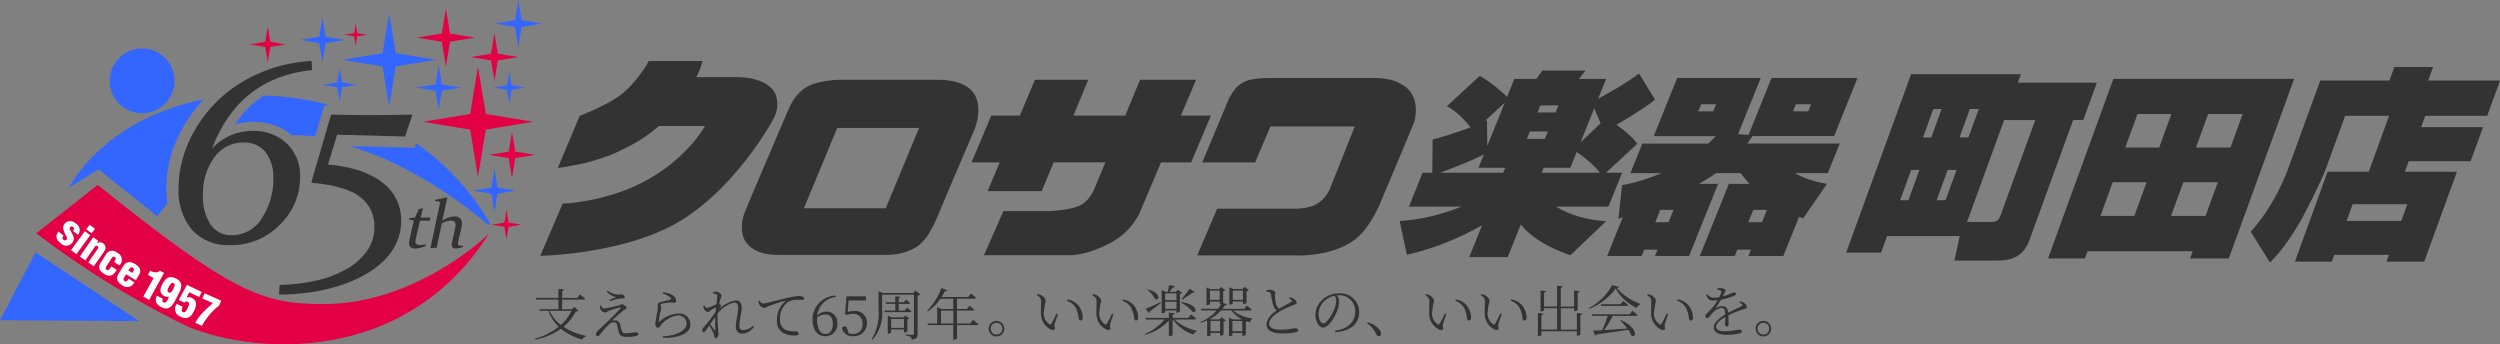 <?xml version="1.0" encoding="UTF-8"?><svg id="b" xmlns="http://www.w3.org/2000/svg" viewBox="0 0 722.89 99.55"><rect x="0" y="0" width="722.89" height="99.55" fill="#808080" stroke="none"/><defs><style>.d{fill:#fff;}.e{fill:#333;}.f{fill:#36f;}.g{fill:#e40044;}</style></defs><g id="c"><path class="e" d="M167.24,89.87c-.15.14-.32.18-.72.19-.89,1.71-2.11,3.22-3.59,4.44,1.99,1.29,4.21,2.18,6.53,2.63l-.03.18c-.49.04-.91.39-1.04.87-2.26-.58-4.37-1.64-6.19-3.1-2.22,1.54-4.74,2.62-7.4,3.14l-.13-.27c2.5-.69,4.83-1.86,6.88-3.45-1.35-1.29-2.38-2.88-3-4.64h-2.47l-.15-.45h5.54v-2.79h-6.4l-.15-.48h6.55v-2.61l1.64.18c-.02.22-.18.39-.56.45v1.99h4.35l.82-1s.9.69,1.48,1.22c-.05.18-.19.26-.42.26h-6.23v2.79h2.78l.75-.69,1.17,1.14h0ZM158.89,89.87c.74,1.61,1.87,3.02,3.29,4.09,1.3-1.14,2.35-2.53,3.1-4.09h-6.39Z"/><path class="e" d="M173.79,88.33c.24.55.55.9.88.9,1.45-.22,2.89-.53,4.3-.93.4-.11.54-.34.79-.34.46,0,1.43.58,1.43,1.04,0,.3-.51.43-1.07.85-.66.51-2.33,2.02-3.19,2.87.32-.07.64-.09.96-.08.57-.04,1.1.31,1.28.85.18.51.35,1.19.5,1.76.23.85.48,1.12,1.25,1.12.91-.02,1.82-.13,2.71-.32.63,0,.96.22.96.58,0,.64-2.09.79-3.29.79-1.73,0-2.2-.42-2.47-1.72-.1-.51-.23-1.19-.37-1.76-.05-.44-.43-.77-.87-.75-.54,0-1.07.21-1.46.59-.98.92-1.88,1.94-2.66,3.03-.15.24-.4.39-.67.4-.27,0-.49-.23-.48-.5h0c0-.57.35-.9.79-1.31.67-.64,1.99-1.86,2.82-2.66,1.22-1.19,2.76-2.73,3.45-3.51.22-.26.08-.4-.23-.32-1.1.26-2.18.6-3.22,1.01-.43.21-.61.46-.93.46-.65-.06-1.21-.48-1.44-1.09-.09-.29-.09-.6-.02-.9l.26-.07h0ZM175.4,84.23l.24-.22c.87.69,1.93,1.1,3.03,1.17.45.02.64-.06.91-.06.48,0,1.07.32,1.07.79,0,.21-.14.4-.56.4-.33-.01-.66,0-.99.03-.94.17-1.86.41-2.76.74l-.15-.34c.64-.27,1.46-.61,1.96-.83-1.09-.21-2.06-.81-2.76-1.67h0Z"/><path class="e" d="M191.61,84.88l.1-.35c1.03.05,2.02.36,2.89.91.56.3.91.88.91,1.51,0,.4-.18.61-.51.61-.42,0-.53-.11-1.24-.1-.82.06-1.63.18-2.42.39-.26.06-.34.18-.34.34,0,.18.19.61.19.93-.04.47-.14.93-.3,1.38-.21.77-.34,1.56-.39,2.36,0,.18.1.21.23.1,1.47-1.36,3.36-2.18,5.36-2.31,1.76-.19,3.35,1.08,3.54,2.85.01.11.02.22.02.33,0,2.89-4.28,4.06-7.96,3.83l-.05-.4c1.03-.04,2.05-.19,3.05-.45,2.97-.8,3.84-2.1,3.84-3.27,0-1.29-1.04-2.33-2.33-2.33-.06,0-.11,0-.17,0-1.96.25-3.75,1.28-4.96,2.84-.24.27-.43.77-.74.77-.22-.02-.42-.15-.55-.34-.19-.2-.3-.46-.32-.74,0-.26.11-.62.16-1.03.11-.96.4-2.36.53-3.14.07-.48.09-.96.05-1.44,0-.34.15-.61.66-.74.83-.22,2.39-.56,3.03-.8.24-.08.27-.24.02-.51-.64-.6-1.44-1.01-2.29-1.19h0Z"/><path class="e" d="M217.99,94.49c-.73,1.14-1.94,1.87-3.29,1.99-1.01.06-1.88-.72-1.94-1.74,0-.12,0-.24.02-.36,0-1.78.67-3.64.67-5.37,0-1.01-.29-1.54-1.09-1.54-1.94.46-3.65,1.59-4.85,3.19-.06,1.58,0,3.16.16,4.73.03.4.08.74.08,1.09,0,.55-.23,1.3-.67,1.3-.29,0-.45-.18-.53-.54-.06-.35-.15-.68-.27-1.01-.34-.73-.73-1.43-1.19-2.08l-1.04,1.46c-.19.27-.34.48-.58.48-.22,0-.42-.24-.42-.56-.01-.3.11-.6.34-.8,1.28-1.43,2.46-2.96,3.51-4.56.05-.46.08-.9.14-1.33-.55.29-1.11.61-1.51.83-.34.21-.5.58-.77.58-.61-.13-1.1-.56-1.32-1.14-.06-.23-.08-.47-.06-.71l.29-.08c.24.48.48.75.77.75.95-.27,1.85-.65,2.71-1.14.13-1.03.24-1.86.26-2.33,0-.37-.08-.43-.37-.55-.28-.09-.56-.17-.85-.22l-.02-.32c.31-.11.65-.17.98-.18.66,0,1.48.71,1.48,1.17,0,.34-.19.48-.37,1.12-.08.24-.19.66-.32,1.19.26.18.58.48.58.64,0,.19-.18.32-.37.58-.19.21-.36.44-.51.67,1.33-1.47,3.1-2.47,5.05-2.84,1.11,0,1.8.67,1.8,2.17,0,1.25-.69,3.55-.69,5.18,0,.87.37,1.22,1.14,1.22,1.05-.01,2.05-.46,2.76-1.24l.29.29h0ZM206.8,91.64c-.43.67-.96,1.41-1.46,2.13.45.63,1.03,1.4,1.25,1.67.15.16.23.14.23-.11.02-.77-.06-2.25-.02-3.69h0Z"/><path class="e" d="M219.67,86.97c.19.41.57.71,1.01.8.83,0,3.93-.93,6.58-1.54,1.19-.32,2.41-.54,3.64-.66.39,0,.77.05,1.14.18.35.16.48.34.48.56s-.19.42-.54.42c-.3,0-.79-.05-1.38-.05-.93-.04-1.86.17-2.7.59-1.62,1.19-2.5,3.13-2.33,5.13-.13,1.14.4,2.25,1.36,2.87.97.45,2.05.63,3.11.53.38,0,.91.27.91.67s-.43.53-1.15.53c-1.27.08-2.53-.23-3.61-.9-1.1-.81-1.69-2.15-1.54-3.51-.09-2.09.8-4.1,2.41-5.44.11-.1.1-.19-.08-.14-1.72.41-3.4.96-5.04,1.64-.3.2-.63.33-.98.4-.7-.11-1.29-.59-1.54-1.25-.04-.24-.07-.49-.06-.74l.3-.1h0Z"/><path class="e" d="M241.66,85.88c-2.85.29-5.1,2.56-5.37,5.41.68-.75,1.65-1.19,2.66-1.2,1.71-.04,3.13,1.31,3.18,3.02,0,.13,0,.27-.02.4.18,1.86-1.19,3.52-3.05,3.69-.15.01-.3.02-.45.01-2.28,0-3.67-1.81-3.67-4.85.01-3.71,2.94-6.75,6.64-6.92l.08.43h0ZM236.24,92.17c0,2.87.9,4.4,2.41,4.4,1.28,0,2.17-.99,2.17-2.9s-.87-2.73-2.17-2.73c-.9-.02-1.77.33-2.41.96v.27h0Z"/><path class="e" d="M245.15,90.19c.59-.18,1.2-.27,1.81-.27,1.85-.2,3.51,1.14,3.71,2.98.02.18.02.36.01.55.05,2.03-1.55,3.71-3.58,3.77-.14,0-.28,0-.42-.01-1.5.17-2.89-.83-3.21-2.31.1-.33.41-.54.75-.53.45,0,.64.22.85.98l.32,1.04c.39.11.79.17,1.19.18,1.46.1,2.72-1,2.82-2.46.01-.16,0-.33-.01-.49.15-1.43-.88-2.7-2.31-2.85-.16-.02-.33-.02-.5,0-.59,0-1.18.09-1.75.27l-.45-.1.37-5.25h5.63v1.2h-5.01l-.24,3.3h0Z"/><path class="e" d="M266.15,85.12c-.23.21-.51.34-.82.37v11.15c0,.85-.18,1.39-1.7,1.54-.02-.29-.15-.57-.37-.77-.43-.25-.9-.39-1.4-.42v-.26s1.67.13,2.02.13c.3,0,.39-.1.39-.37v-11.28h-9.21v4.22c.35,3.18-.65,6.36-2.74,8.78l-.22-.18c1.52-2.59,2.2-5.59,1.94-8.58v-5.25l1.22.53h8.84l.58-.72,1.48,1.11h0ZM262.3,88.96s.75.61,1.25,1.04c-.06.18-.23.28-.42.26h-7.28l-.13-.46h3.16v-1.93h-2.7l-.13-.46h2.82v-1.73l1.46.14c-.03.19-.14.32-.45.37v1.22h1.44l.63-.74c.42.29.82.61,1.2.95-.05.17-.22.28-.4.26h-2.87v1.93h1.72l.69-.83ZM262.38,95.79c-.02.11-.53.35-.87.35h-.13v-.88h-3.71v.9c-.23.21-.53.32-.83.3h-.14v-5.18l1.06.5h3.5l.51-.58,1.17.9c-.16.14-.35.23-.56.26v3.43h0ZM261.39,94.8v-2.55h-3.71v2.55h3.71Z"/><path class="e" d="M281.39,92.5s.93.72,1.49,1.24c-.03.18-.18.26-.42.26h-5.73v3.87c-.23.26-.57.39-.92.35h-.18v-4.22h-7.3l-.13-.45h2.79v-4.75l1.28.55h3.35v-2.98h-3.67c-.98,1.45-2.23,2.7-3.67,3.69l-.18-.18c1.81-1.89,3.21-4.14,4.11-6.61l1.64.67c-.12.23-.38.34-.63.27-.29.57-.6,1.13-.95,1.67h7.67l.82-1s.9.67,1.49,1.22c-.05.18-.21.26-.43.26h-5.1v2.98h2.87l.74-.95s.88.67,1.41,1.17c-.03.16-.21.24-.42.24h-4.6v3.74h3.82l.83-1.04h0ZM275.65,93.55v-3.74h-3.55v3.74h3.55Z"/><path class="e" d="M301.06,87.36c0-.87-.11-1.27-1.25-2.07l.14-.26c.35.05.68.13,1.01.26.58.27,1.41,1,1.41,1.65-.26,1.11-.44,2.23-.55,3.37-.14,1.35.48,2.67,1.61,3.43.17.13.4.1.53-.07.01-.01.02-.03.03-.05.56-.95,1.07-1.93,1.51-2.94l.42.19c-.37,1.06-.88,2.41-.98,2.9-.14.72.11.8.11,1.14,0,.43-.43.69-1.09.42-1.93-.89-3.11-2.88-2.97-5.01-.03-1.15.06-2.26.06-2.98ZM308.53,86.96l.14-.39c1.16.16,2.23.72,3.02,1.59.87,1,1.36,2.28,1.39,3.61,0,.63-.21.9-.64.9-.26,0-.45-.19-.51-.56-.1-1.12-.41-2.21-.91-3.21-.58-.92-1.46-1.6-2.49-1.94h0Z"/><path class="e" d="M317.1,87.36c0-.87-.11-1.27-1.25-2.07l.14-.26c.35.05.68.13,1.01.26.58.27,1.41,1,1.41,1.65-.26,1.11-.44,2.23-.55,3.37-.14,1.35.48,2.67,1.61,3.43.16.13.4.1.53-.07.01-.01.02-.03.03-.05.56-.95,1.07-1.93,1.51-2.94l.42.19c-.37,1.06-.88,2.41-.98,2.9-.14.72.11.8.11,1.14,0,.43-.43.69-1.09.42-1.93-.89-3.11-2.88-2.97-5.01-.03-1.15.06-2.26.06-2.98h0ZM324.57,86.96l.14-.39c1.16.16,2.23.72,3.02,1.59.87,1,1.36,2.28,1.39,3.61,0,.63-.21.9-.64.9-.26,0-.45-.19-.51-.56-.1-1.12-.41-2.21-.92-3.21-.58-.92-1.46-1.6-2.49-1.94h0Z"/><path class="e" d="M339.62,92.4c1.82,1.64,4.05,2.76,6.45,3.24l-.02.18c-.47.09-.83.45-.93.92-2.39-.76-4.48-2.28-5.94-4.33h-.11v4.44c0,.14-.46.35-.88.35h-.21v-4.49c-1.85,1.95-4.19,3.36-6.77,4.09l-.14-.24c2.18-.92,4.12-2.35,5.65-4.16h-5.38l-.13-.48h6.77v-1.54l1.67.19c-.03.22-.18.37-.58.43v.91h4.52l.82-.99s.92.69,1.46,1.22c-.03.18-.19.26-.42.26h-5.84,0ZM335.72,87.55c-.72.59-1.83,1.48-3.27,2.52-.02.18-.12.35-.27.45l-.9-1.24c.77-.27,2.57-1.07,4.35-1.94l.1.21h0ZM331.98,83.7c3.92,1.04,3.24,3.48,2.04,2.76-.53-1.03-1.28-1.93-2.21-2.61l.17-.14h0ZM336.92,90.23c0,.1-.42.34-.83.34h-.18v-6.71l1.09.5h.69c.13-.56.27-1.36.35-1.91l1.68.31c-.07.24-.26.37-.59.39-.24.35-.61.83-.9,1.22h1.78l.56-.64,1.28.98c-.19.16-.42.27-.66.31v5.07c-.24.21-.55.34-.87.35h-.16v-.67h-3.26v.48h0ZM336.92,84.83v1.96h3.26v-1.96h-3.26ZM340.18,89.29v-2.04h-3.26v2.04h3.26ZM341.64,87.32c4.8.77,4.59,3.35,3.26,2.86-.95-1.1-2.1-2.01-3.4-2.66l.14-.19h0ZM341.69,86.45c.81-.94,1.58-1.92,2.3-2.94l1.52.96c-.1.13-.27.14-.53.06-.72.56-2.1,1.46-3.11,2.12l-.18-.21h0Z"/><path class="e" d="M356.49,89.75c1.6,1.29,3.54,2.09,5.58,2.29l-.03.18c-.35.21-.56.6-.56,1.01-.34-.1-.66-.19-.96-.3-.09.04-.18.06-.27.08v3.79c-.24.21-.55.33-.87.34h-.16v-.87h-2.86v.59c0,.11-.43.34-.85.34h-.14v-5.34l1.08.5h2.63l.03-.03c-1.2-.61-2.25-1.49-3.05-2.57h-2.95c-.92,1.02-2.02,1.86-3.24,2.49l.24.11h2.52l.58-.63,1.25.95c-.18.17-.41.29-.66.32v3.71c-.02.11-.51.35-.85.35h-.16v-.79h-2.76v.63c0,.11-.4.34-.82.34h-.16v-4.59c-.6.27-1.21.5-1.83.69l-.13-.22c1.83-.72,3.45-1.87,4.73-3.35h-4.43l-.13-.48h4.94c.35-.46.66-.95.93-1.46-.1.03-.2.05-.3.05h-.16v-.67h-2.81v.72c0,.1-.43.31-.85.31h-.14v-5.13l1.08.48h2.58l.56-.61,1.25.95c-.18.17-.41.28-.66.32v3.27s-.02.03-.03.05l1.2.45c-.14.21-.39.32-.64.26-.21.36-.45.7-.71,1.03h6.26l.77-.95s.87.66,1.41,1.17c-.05.18-.21.26-.43.26h-5.02,0ZM352.67,86.71v-2.68h-2.81v2.68h2.81ZM350.03,92.8v2.98h2.76v-2.98h-2.76ZM356.46,87.75c0,.1-.43.32-.85.32h-.14v-4.99l1.08.48h2.71l.58-.63,1.28.96c-.19.17-.42.29-.67.34v3.35c-.24.21-.55.32-.87.34h-.16v-.74h-2.95v.56h0ZM359.22,95.79v-2.98h-2.86v2.98h2.86ZM356.46,84.03v2.68h2.95v-2.68h-2.95Z"/><path class="e" d="M372.84,85.98c.39.04.78.14,1.14.31.5.26.86.73.98,1.28,0,.32-.39.45-1.03.67-1.35.5-2.66,1.11-3.91,1.83-1.28.74-3.05,2.09-3.05,3.58,0,.95.9,1.7,3.4,1.7,1.33-.03,2.65-.18,3.95-.45.56,0,1.06.14,1.06.63,0,.21-.26.4-.58.5-1.34.29-2.72.42-4.09.39-2.81,0-4.49-.91-4.49-2.58,0-1.81,1.86-3.37,2.92-4.12-.45-.35-.78-.82-.95-1.36-.34-1.09-.58-2.22-.71-3.35-.01-.26-.2-.48-.45-.53-.29-.09-.58-.16-.88-.21l-.02-.34c.33-.1.68-.15,1.03-.16.72,0,1.57.51,1.59.88-.05.28-.09.55-.11.83.02.82.14,1.64.35,2.44.13.53.44,1,.88,1.32,1.19-.71,2.84-1.54,3.43-1.86.26-.13.32-.24.21-.45-.2-.3-.48-.54-.82-.67l.14-.26h0Z"/><path class="e" d="M386.06,95.67c3.93-.69,5.82-2.71,5.82-5.61.08-2.51-1.9-4.61-4.42-4.69-.12,0-.23,0-.35,0-.19,0-.39.02-.58.03.4.48.64,1.07.69,1.7-.02.88-.19,1.75-.5,2.58-.67,1.93-2.54,5.04-4.17,5.04-1.08,0-2.2-1.7-2.2-3.67.04-1.74.82-3.37,2.13-4.51,1.3-1.13,2.96-1.74,4.68-1.72,3.01-.22,5.62,2.04,5.84,5.05.01.14.02.29.01.44,0,2.66-1.67,5.39-6.92,5.73l-.06-.37h0ZM385.94,85.5c-1.14.23-2.19.78-3.03,1.59-1.03.96-1.63,2.3-1.65,3.71,0,1.54.71,2.71,1.36,2.71,1.06,0,2.54-2.54,3.19-4.06.33-.79.52-1.62.58-2.47,0-.53-.16-1.04-.45-1.48h0Z"/><path class="e" d="M395.48,93.2c1.37.32,2.59,1.1,3.47,2.2.24.31.38.68.39,1.07.04.35-.21.67-.56.72-.03,0-.07,0-.1,0-.34,0-.55-.19-.77-.67-.57-1.24-1.47-2.29-2.6-3.05l.18-.27h0Z"/><path class="e" d="M413.34,87.36c0-.87-.11-1.27-1.25-2.07l.14-.26c.35.05.68.13,1.01.26.58.27,1.41,1,1.41,1.65-.26,1.11-.44,2.23-.55,3.37-.14,1.35.48,2.67,1.61,3.43.16.13.4.1.53-.07.01-.01.02-.03.03-.05.56-.95,1.07-1.93,1.51-2.94l.42.19c-.37,1.06-.88,2.41-.98,2.9-.14.72.11.8.11,1.14,0,.43-.43.69-1.09.42-1.93-.89-3.11-2.88-2.97-5.01-.03-1.15.06-2.26.06-2.98h0ZM420.82,86.96l.14-.39c1.16.16,2.23.72,3.02,1.59.87,1,1.36,2.28,1.39,3.61,0,.63-.21.9-.64.9-.26,0-.45-.19-.51-.56-.1-1.12-.41-2.21-.92-3.21-.58-.92-1.46-1.6-2.49-1.94h0Z"/><path class="e" d="M429.38,87.36c0-.87-.11-1.27-1.25-2.07l.14-.26c.35.05.68.13,1.01.26.58.27,1.41,1,1.41,1.65-.26,1.11-.44,2.23-.55,3.37-.14,1.35.48,2.67,1.61,3.43.16.13.4.1.53-.07.01-.01.02-.03.03-.05.56-.95,1.07-1.93,1.51-2.94l.42.19c-.37,1.06-.88,2.41-.98,2.9-.14.72.11.8.11,1.14,0,.43-.43.69-1.09.42-1.93-.89-3.11-2.88-2.97-5.01-.03-1.15.07-2.26.07-2.98h0ZM436.86,86.96l.14-.39c1.16.16,2.23.72,3.02,1.59.87,1,1.36,2.28,1.39,3.61,0,.63-.21.9-.64.9-.26,0-.45-.19-.51-.56-.1-1.12-.41-2.21-.92-3.21-.58-.92-1.46-1.6-2.49-1.94h0Z"/><path class="e" d="M457.55,90.68c-.03.22-.18.37-.58.43v5.6c0,.13-.43.35-.83.35h-.19v-1.27h-10.24v1.07c0,.13-.43.34-.82.34h-.19v-6.71l1.59.18c-.03.22-.18.37-.58.43v4.2h4.52v-6.19h-3.76v.58c0,.13-.43.34-.82.34h-.19v-6.02l1.59.18c-.03.21-.18.35-.58.42v4.03h3.76v-6.03l1.64.18c-.05.22-.18.39-.56.45v5.41h3.85v-4.62l1.61.18c-.03.21-.19.35-.58.42v5.02c0,.11-.45.32-.83.32h-.19v-.83h-3.85v6.19h4.64v-4.81l1.61.18h0Z"/><path class="e" d="M468.17,82.95c-.06.19-.26.27-.66.32,1.82,2.11,4.18,3.69,6.82,4.57l-.03.24c-.49.12-.88.48-1.03.96-2.57-1.17-4.69-3.14-6.06-5.6-1.98,2.6-4.61,4.63-7.64,5.87l-.11-.24c2.84-1.49,5.17-3.79,6.71-6.61l2.01.48h0ZM472.02,89.88s.92.69,1.51,1.22c-.05.18-.21.24-.45.24h-6.74c-.72,1.44-1.55,2.82-2.49,4.12,1.89-.11,4.25-.29,6.74-.45-.63-.84-1.33-1.62-2.1-2.33l.19-.13c5.17,2.31,4.43,5.41,3.03,4.48-.21-.6-.51-1.17-.88-1.68-2.21.37-5.12.8-9.11,1.33-.08.17-.23.29-.42.34l-.66-1.41c.63-.02,1.52-.05,2.6-.11.64-1.35,1.2-2.74,1.65-4.16h-4.49l-.13-.45h10.93l.82-1.01h0ZM469.32,87.01s.9.69,1.48,1.2c-.05.18-.21.26-.43.26h-7.35l-.13-.48h5.66l.77-.98h0Z"/><path class="e" d="M477.5,87.36c0-.87-.11-1.27-1.25-2.07l.14-.26c.35.05.68.13,1.01.26.58.27,1.41,1,1.41,1.65-.26,1.11-.44,2.23-.55,3.37-.14,1.35.48,2.67,1.61,3.43.16.13.4.1.53-.07.01-.01.02-.03.03-.05.56-.95,1.07-1.93,1.51-2.94l.42.19c-.37,1.06-.88,2.41-.98,2.9-.14.72.11.8.11,1.14,0,.43-.43.69-1.09.42-1.93-.89-3.11-2.88-2.97-5.01-.03-1.15.07-2.26.07-2.98h0ZM484.98,86.96l.14-.39c1.16.16,2.23.72,3.02,1.59.87,1,1.36,2.28,1.39,3.61,0,.63-.21.9-.64.9-.26,0-.45-.19-.51-.56-.1-1.12-.41-2.21-.92-3.21-.58-.92-1.46-1.6-2.49-1.94h0Z"/><path class="e" d="M503.08,87.14c.42.05.83.2,1.19.43.45.28.77.73.87,1.25,0,.29-.16.34-.79.53-1.57.48-3.1,1.09-4.57,1.81.05.92.05,2.09.05,2.6,0,.39-.18.63-.5.63-.27,0-.53-.18-.53-.61,0-.39.06-1.25.08-2.12-1.55.88-2.68,1.91-2.68,2.86s1.03,1.28,2.55,1.28c1.37-.06,2.73-.23,4.08-.5.56,0,.85.19.85.5,0,.24-.08.45-.59.59-1.18.27-2.38.41-3.59.43-2.98,0-3.96-.93-3.96-2.2s1.46-2.55,3.34-3.74c-.06-1.36-.37-1.86-1.2-1.86-1.04.21-1.97.78-2.63,1.6-.56.61-1.01,1.36-1.39,1.38-.32,0-.55-.24-.55-.64,0-.43.59-.83,1.32-1.6.86-.89,1.62-1.87,2.25-2.94-.38.05-.77.08-1.15.08-1.32,0-1.59-.35-2.23-1.62l.34-.21c.46.69,1.27,1.08,2.1,1.01.48,0,.96-.06,1.43-.16.23-.45.41-.92.53-1.41.08-.29.03-.4-.29-.53-.29-.12-.59-.19-.9-.22v-.31c.3-.09.6-.15.92-.16.5,0,1.54.27,1.54.66,0,.22-.13.34-.3.69-.11.26-.32.66-.51,1.06.71-.18,1.41-.41,2.09-.69.67-.3.79-.45,1.03-.45.35,0,.69.13.69.43,0,.21-.14.35-.45.5-1.24.53-2.54.93-3.87,1.19-.46.79-.97,1.55-1.54,2.26-.07.08-.02.16.1.1.54-.31,1.14-.5,1.76-.54,1.01,0,1.62.69,1.78,1.89,1.3-.71,2.94-1.36,3.9-1.88.27-.14.3-.29.08-.55-.22-.24-.49-.42-.79-.54l.19-.29h0Z"/><path class="e" d="M507.64,95.03c0-1.25,1.02-2.25,2.26-2.25s2.25,1.02,2.25,2.26c0,1.24-1.01,2.24-2.25,2.25-1.25,0-2.26-1.01-2.26-2.26h0ZM508.18,95.03c0,.94.76,1.71,1.7,1.72.94,0,1.71-.76,1.72-1.7,0-.94-.76-1.71-1.7-1.72h0c-.94,0-1.71.76-1.72,1.7h0Z"/><path class="e" d="M285.88,95.03c0-1.25,1.02-2.25,2.26-2.25,1.24,0,2.25,1.02,2.25,2.26,0,1.24-1.01,2.24-2.25,2.25-1.25,0-2.26-1.01-2.26-2.26ZM286.43,95.03c0,.94.76,1.71,1.7,1.72.94,0,1.71-.76,1.72-1.7s-.76-1.71-1.7-1.72h0c-.94,0-1.71.76-1.72,1.7h0Z"/><polygon class="f" points="142.97 48.88 143.86 54.24 149.22 55.12 143.86 56.01 142.97 61.37 142.09 56.01 136.73 55.12 142.09 54.24 142.97 48.88"/><polygon class="f" points="147.29 20.73 147.94 24.67 151.89 25.32 147.94 25.97 147.29 29.92 146.64 25.97 142.7 25.32 146.64 24.67 147.29 20.73"/><polygon class="f" points="149.87 0 150.84 5.85 156.69 6.82 150.84 7.78 149.87 13.63 148.91 7.78 143.06 6.82 148.91 5.85 149.87 0"/><polygon class="f" points="126.84 18.84 127.76 24.41 133.32 25.32 127.76 26.24 126.84 31.8 125.93 26.24 120.36 25.32 125.93 24.41 126.84 18.84"/><polygon class="f" points="98.2 19.56 98.9 23.82 103.17 24.53 98.9 25.23 98.2 29.49 97.5 25.23 93.23 24.53 97.5 23.82 98.2 19.56"/><polygon class="f" points="112.52 3.77 114.43 15.37 126.03 17.28 114.43 19.19 112.52 30.79 110.61 19.19 99.01 17.28 110.61 15.37 112.52 3.77"/><polygon class="f" points="93.23 5.06 94.15 10.62 99.71 11.54 94.15 12.45 93.23 18.02 92.32 12.45 86.75 11.54 92.32 10.62 93.23 5.06"/><polygon class="g" points="77.43 7.65 78.16 12.1 82.61 12.84 78.16 13.57 77.43 18.02 76.69 13.57 72.24 12.84 76.69 12.1 77.43 7.65"/><polygon class="g" points="102.86 6.82 103.31 9.58 106.08 10.04 103.31 10.49 102.86 13.26 102.4 10.49 99.63 10.04 102.4 9.58 102.86 6.82"/><polygon class="g" points="128.93 2.49 130.12 9.69 137.32 10.87 130.12 12.06 128.93 19.26 127.74 12.06 120.54 10.87 127.74 9.69 128.93 2.49"/><polygon class="g" points="142.97 9.6 143.95 15.53 149.87 16.5 143.95 17.48 142.97 23.4 142 17.48 136.07 16.5 142 15.53 142.97 9.6"/><polygon class="g" points="138.2 19.26 140.46 32.96 154.15 35.21 140.46 37.47 138.2 51.16 135.95 37.47 122.25 35.21 135.95 32.96 138.2 19.26"/><polygon class="g" points="148.04 38.11 148.99 43.84 154.72 44.78 148.99 45.73 148.04 51.46 147.1 45.73 141.37 44.78 147.1 43.84 148.04 38.11"/><polygon class="g" points="146.46 60.68 147.07 64.36 150.75 64.97 147.07 65.58 146.46 69.27 145.85 65.58 142.16 64.97 145.85 64.36 146.46 60.68"/><polygon class="f" points="0 92.59 10.26 72.96 40.22 92.86 0 92.59"/><path class="f" d="M50.47,23.38c0,5.17-4.19,9.37-9.37,9.37s-9.37-4.19-9.37-9.37,4.19-9.37,9.37-9.37h0c5.17,0,9.37,4.19,9.37,9.37Z"/><path class="e" d="M80.7,85.17l.15-2.78c3.65-.05,7.28-.49,10.83-1.32,3.05-.68,5.98-1.82,8.7-3.36,2.28-1.29,4.26-3.07,5.78-5.2,1.4-2.01,2.14-4.42,2.11-6.87.11-3.33-1.37-6.51-3.98-8.58-2.66-2.17-7.33-3.57-14.04-4.22l-.19-.26,5.68-19.45c2.73.1,6.38.15,10.95.15,5.39,0,9.51-.05,12.38-.15l.11.3-2.05,6.05-19.65-.53-2.63,8.6c6.91.65,12.16,2.4,15.76,5.26,3.48,2.61,5.49,6.73,5.39,11.08.02,2.14-.42,4.26-1.3,6.22-.89,1.95-2.13,3.72-3.65,5.22-1.68,1.64-3.57,3.04-5.63,4.17-2.29,1.26-4.69,2.29-7.18,3.08-2.73.87-5.53,1.51-8.37,1.92-3.04.44-6.11.68-9.19.69h0Z"/><path class="e" d="M121.46,63.8c-.27,1.08-.51,2.05-.7,2.91-.2.86-.37,1.62-.51,2.28-.07.29-.11.59-.12.88-.02.29.11.56.33.74.3.19.66.28,1.01.25.54-.02,1.08-.09,1.61-.22l.06.44c-.49.25-1.01.45-1.54.58-.5.14-1.02.21-1.54.21-.47.03-.94-.11-1.32-.39-.32-.29-.49-.72-.46-1.15,0-.27.04-.53.09-.79.12-.61.29-1.4.5-2.34.21-.94.48-2.08.8-3.42l-1.33-.29.02-.42,1.64-.14,1.07-2.43c.34-.08.71-.17,1.12-.29l.08.07c-.21.87-.42,1.75-.63,2.65h2.83l-.2.87s-2.8,0-2.8,0Z"/><path class="e" d="M124.47,71.74l2.83-13.37-1.5-.25v-.34c1.14-.21,2.29-.44,3.46-.71l.08.12c-.12.49-.26,1.11-.43,1.87-.16.76-.34,1.59-.52,2.49l-.49,2.22c1.03-.71,2.24-1.12,3.49-1.19.59-.04,1.18.16,1.62.54.39.39.59.93.57,1.48,0,.3-.04.6-.1.89l-1.03,4.61c-.01.07-.02.14-.03.19,0,.06,0,.11,0,.16-.02.23.12.44.33.51.36.1.74.14,1.12.12l-.03.38c-.65.23-1.33.37-2.02.41-.32.02-.64-.08-.89-.28-.22-.23-.34-.54-.31-.86,0-.23.04-.46.09-.68l.94-4.2c.06-.25.1-.51.1-.77.02-.35-.09-.69-.32-.95-.29-.26-.68-.38-1.07-.34-.92.03-1.82.31-2.61.8l-1.5,7.06-1.77.1h0Z"/><path class="f" d="M19.87,54.31l8.64-5.33,16.96,13.55h0s0-.01,0-.01h-.01s.01,0,.01,0c.56-.77,1.52-2.05,2.84-3.61l.11-.13-.03-.17c-.21-1.4-.32-2.81-.32-4.22.01-2.92.41-5.83,1.17-8.66.8-2.99,1.97-5.87,3.47-8.58,1.59-2.85,3.51-5.5,5.72-7.9l.48-.51c-16.46,3.24-30.92,11.88-39.06,25.56Z"/><path class="f" d="M91.12,39.49c-1.86-.24-3.73-.38-5.61-.41l-1.22.02c-1.37-1.2-2.94-2.15-4.64-2.79-2.04-.74-4.21-1.12-6.38-1.09-1.79,0-3.57.23-5.3.71,1.72-2.61,3.85-4.93,6.3-6.87.65-.51,1.34-.98,2.04-1.43,6.52.16,13,1.11,19.29,2.84l-1.38-.05c-.27,0-.51.18-.58.44l-2.53,8.64h0Z"/><path class="f" d="M141.61,64.42c-5.35-9.09-12.59-16.93-21.24-22.99h0c.1.07.19.14.29.21l-.3-.21h-.01s-.45,1.32-.45,1.32l-18.68-.5v.03c20.63,6.1,37.83,20.93,39.77,22.65l.11.09h.14l.27-.03.21-.39-.11-.18h0Z"/><path class="e" d="M90.25,20.25c-14,1.43-23.63,8.94-28.89,22.53l.08.04c3.02-3.24,7.29-5.05,11.72-4.96,3.63-.14,7.16,1.19,9.81,3.68,2.56,2.5,3.94,5.96,3.81,9.54.04,5.24-2.08,10.27-5.86,13.9-3.74,3.86-8.92,6-14.29,5.9-4.18.26-8.26-1.36-11.12-4.41-2.75-3.4-4.13-7.71-3.89-12.07.01-2.75.38-5.48,1.1-8.13.76-2.83,1.86-5.55,3.29-8.11,1.51-2.71,3.33-5.23,5.43-7.51,2.23-2.42,4.75-4.54,7.52-6.31,2.99-1.91,6.21-3.43,9.57-4.54,3.74-1.23,7.63-1.97,11.56-2.2l.15,2.67h0ZM79.03,51.46c.12-2.72-.7-5.39-2.32-7.57-1.58-1.83-3.93-2.82-6.34-2.69-3.34-.04-6.49,1.56-8.41,4.3-2.28,3.18-3.43,7.04-3.27,10.95-.16,2.98.6,5.94,2.19,8.47,1.38,2.03,3.72,3.2,6.17,3.1,3.54,0,6.82-1.85,8.64-4.88,2.29-3.46,3.46-7.54,3.35-11.68Z"/><path class="g" d="M10.47,67.47l17.77-14c38.6,30.96,47.48,34.46,65.25,34.46,26.66,0,47.36-19.66,47.82-20.35l.05.04c-26.04,40.98-74.41,33.97-90.27,25.24-14.29-7.19-27.89-15.69-40.61-25.39h0Z"/><path class="d" d="M21.09,66.78c.13-.18.23-.37.3-.58.05-.22-.05-.45-.25-.56-.21-.22-.56-.24-.78-.03-.03.03-.06.06-.08.09-.22.29-.09.62.06.91.66,1.22,1.53,2.3.56,3.58-.75.96-2.14,1.13-3.1.38-.09-.07-.18-.16-.26-.24-1.23-.94-1.68-2.11-.63-3.36l1.48,1.13c-.16.18-.27.39-.32.62-.04.24.06.48.26.61.24.24.62.25.86.01.03-.03.06-.06.08-.1.12-.16.17-.37.11-.57-.52-.8-.9-1.68-1.13-2.61-.05-.47.09-.94.38-1.31.75-.94,2.13-1.08,3.06-.33.08.06.15.13.22.21,1.04.55,1.44,1.84.89,2.88-.07.13-.16.26-.25.38l-1.45-1.11h0Z"/><path class="d" d="M20.54,72.33l3.99-5.48,1.57,1.15-4,5.48s-1.57-1.15-1.57-1.15ZM24.93,66.32l.96-1.32,1.57,1.15-.96,1.32-1.57-1.15Z"/><path class="d" d="M28.43,69.64l-.48.7h.02c.5-.35,1.17-.38,1.71-.07.75.39,1.05,1.31.67,2.07-.01.03-.03.06-.05.09l-3.17,4.57-1.6-1.11,2.76-3.98c.16-.27.21-.56-.1-.75-.21-.17-.53-.14-.7.08-.02.03-.04.05-.05.08l-2.76,3.98-1.6-1.11,3.87-5.57,1.49,1.03h0Z"/><path class="d" d="M33,75.74l.06-.11c.11-.23.26-.45.36-.69.1-.24.01-.51-.21-.64-.42-.27-.7,0-.94.37l-1.52,2.35c-.23.36-.33.73.09,1,.61.39,1.08-.57,1.36-1l1.58,1.03c-.29.46-.63.88-1.01,1.26-.65.51-1.56.56-2.26.11-.16-.09-.32-.16-.56-.32-1.17-.76-1.72-1.78-.88-3.08l1.5-2.32c.47-1.03,1.69-1.49,2.72-1.02.21.09.4.22.56.38,1.13.46,1.68,1.74,1.23,2.88-.12.3-.31.58-.55.8l-1.54-1h0Z"/><path class="d" d="M36.46,79.31l-.61,1.02c-.22.27-.18.67.09.88.02.01.03.03.05.04.6.4.87-.18,1.19-.65l1.66,1c-.45,1.14-1.74,1.71-2.88,1.26-.23-.09-.44-.22-.63-.37-1.2-.71-1.95-1.83-1.15-3.16l1.43-2.36c.9-1.49,2.15-1.4,3.44-.64,1.17.69,1.99,1.78,1.23,3.03l-1,1.66-2.82-1.7h0ZM38.27,78.91l.34-.57c.2-.31.12-.72-.19-.92h-.02c-.47-.29-.81,0-1.06.41l-.23.38s1.15.7,1.15.7Z"/><path class="d" d="M44.4,80.39l-1.64-.9.67-1.22c.86.49,2.08.82,2.79-.02l1.21.67-4.3,7.79-1.7-.94s2.97-5.37,2.97-5.37Z"/><path class="d" d="M47.08,86.39c-.1.18-.15.38-.15.59.03.21.17.38.37.46.69.36,1.08-.61,1.32-1.08l.28-.54c-.49.11-1.01.02-1.44-.24-1.48-.77-1.18-2.14-.55-3.36.94-1.82,2.03-2.71,4.04-1.67,1.82.95,1.72,2.45.88,4.06l-1.1,2.13c-.87,1.68-1.92,3.18-3.97,2.12-1.54-.8-2.18-1.72-1.4-3.37l1.73.9h0ZM48.81,82.97c-.26.49-.71,1.24-.02,1.6.66.34.99-.45,1.23-.9.26-.5.9-1.42.15-1.81-.67-.35-1.14.68-1.36,1.11h0Z"/><path class="d" d="M51.69,86.73l2.36-4.36,4.28,2.06-.71,1.47-2.88-1.38-.81,1.49c.51-.16,1.06-.12,1.53.12,1.72.83,1.31,2.4.65,3.79-.85,1.77-1.98,2.6-3.92,1.66-1.22-.43-1.87-1.76-1.44-2.98.01-.04.03-.09.05-.13l.3-.62,1.74.84c-.15.42-.61,1.16-.02,1.52.69.43,1.17-.58,1.38-1,.25-.51.86-1.59.07-1.97-.32-.19-.72-.08-.91.24,0,.02-.02.04-.03.05l-1.62-.78h0Z"/><path class="d" d="M59.16,84.81l4.83,2.15-.62,1.38c-1.23.94-2.33,2.04-3.26,3.27-.65.81-1.23,1.68-1.74,2.58l-1.94-.86c.92-1.54,2.06-2.93,3.39-4.13l1.73-1.54-3.06-1.36s.67-1.49.66-1.49Z"/><path class="e" d="M447.59,38.02l-.88,2.16h-5.2l.87-2.16h5.21ZM450.63,30.47l-.83,2.05h-5.2l.83-2.05h5.19ZM460.99,31.31l1.84,4.34-5.82,5.53,3.97-9.87ZM430.05,42.22l-.07-7.52c-.31.14-.39.2-.67.32l5.8-5.32-5.06,12.52ZM464.42,22.83h-7.91c.22-.21,1.16-1.38,1.95-2.43h-12.49c-.57.83-1.29,1.88-1.71,2.43h-6.39l-2.1,5.21c-1.1-1.27-5.23-4.66-7.89-6.1l-9.5,8.76c2.84,1.55,4.93,3.76,6.86,6.11-.14.05-5.3,2.05-10.99,3.53l-.09,9.6h-2.81l-3.95,9.8h15.18c-8.49,3.45-14.97,3.95-17.86,4.17l2.1,9.76c7.31-1.66,14.74-4.55,21.73-8.53l-3.7,9.19h11.12l3.77-9.37c4.57,5.45,11.69,7.93,14.38,8.82l10.29-9.81c-5.48-.34-10.45-1.78-14.5-4.23h15.18l3.96-9.8h-4.66l9.05-8.37c-1.58-2.16-3.76-3.89-6.04-5.49,1.3-.71,7.56-4.37,11.17-7.26l-4.61-7.55c-3.73,2.72-7.8,5.11-11.85,7.27l2.32-5.71ZM455.9,43.95c2,1.29,5,3.77,6.74,5.99h-16.85l.58-1.44h7.71l1.83-4.55ZM435.24,48.5l-.57,1.44h-18.24c3.45-1.26,9.17-3.49,12.64-5.26l-1.54,3.83h7.7Z"/><path class="e" d="M495.38,32.19h-4.31l.83-2.04h4.31l-.83,2.04ZM520.2,62.68c.12.06,1.01.34,1.2.45l6.89-9.98c-1.17-.16-5.55-.89-9.26-3.1h9.5l3.44-8.54h-26.77c.84-1.07.92-1.23,1.58-2.16h23.56l6.76-16.8h-24.86l-6.64,16.47-3.02-.23,6.54-16.23h-24.15l-6.77,16.8h17.87c-.41.44-.78.88-2.12,2.16h-19.07l-3.43,8.54h8.96c-5.11,2.15-8.73,2.99-11.38,3.49l-1.05,9.7c.75-.22.95-.27,1.24-.39l-4.5,11.16h9.99l.74-1.83h3.83l-.74,1.83h9.87l8.39-20.85h-5.56c1.63-.89,3.35-1.95,4.96-3.1h7.1c.92,1.15,1.59,1.98,2.58,3.1h-5.97l-8.39,20.85h10.1l.74-1.83h3.95l-.74,1.83h10.09l4.55-11.32ZM522.87,32.19h-4.42l.82-2.04h4.42l-.82,2.04ZM482.47,64.25h-3.82l1.42-3.57h3.83l-1.43,3.57ZM509.48,64.25h-3.94l1.43-3.57h3.95l-1.43,3.57Z"/><path class="e" d="M167.64,33.49s6.84-2.59,11.15-5.56c5.17-3.54,8.81-10.29,8.81-10.29h15.52s-.32,1.29-.76,2.42c-.43,1.11-1.01,2.25-1.01,2.25h12.1c4.87,0,10.04,1.87,11,5.55.86,3.28-.07,5.27-1.52,7.79-.96,1.6-5.25,8.96-12.19,16.45-3.88,4.22-8.57,8.45-13.99,11.75-6,3.68-13.23,6-19.9,7.48-11.08,2.5-20.62,2.65-20.62,2.65l6.46-15.1s11.56-.34,22.69-5.93c13.12-6.59,18.49-16.51,18.49-16.51h-13.36s-2.11,1.94-5.5,4.1c-1.88,1.2-4.19,2.33-6.57,3.44-2.77,1.31-6.24,2.38-9.42,3.19-4.18.96-7.73,1.4-7.73,1.4l6.35-15.1Z"/><path class="e" d="M232.63,25.55c2.75-2.03,8.36-2.47,9.98-2.47h29.14c1.47,0,7.92.28,10.14,4.38,1.85,3.41.77,7.76-.15,10.1-.52,1.3-3.78,8.75-6.4,14.94-2.63,6.18-4.62,11.09-5.21,12.25-1.07,2.02-1.95,3.98-4.26,6.01-1.75,1.53-5.42,2.95-9.4,2.95h-30.69c-2.66,0-6.75-.02-9.61-3.09-2.08-2.21-2.04-6.21-.85-9.16,1.16-2.94,11.99-28.31,12.75-29.99.82-1.88,2.15-4.18,4.54-5.92ZM232.47,60.22h23.65l9.63-23.22h-23.66l-9.63,23.22Z"/><path class="e" d="M299.25,23.07h15.43l-4.3,10.35h14.99l4.27-10.34h16.2l-4.39,10.35h8.7l-5.74,13.52h-8.7l-6.06,14.35s-2.11,5.24-7.75,8.48c-7.7,4.36-12.8,4.01-12.8,4.01h-24.57l5.61-12.76h13.26s6.54-.21,9.39-1.88c2.58-1.53,3.82-4.98,3.82-4.98l3.02-7.24h-14.94l-3.48,8.33h-15.64l3.51-8.31h-8.14l5.68-13.52h8.26l4.38-10.36Z"/><path class="e" d="M367.37,36.56h24.36l-7.12,17.91s-.85,2.15-2.65,3.66c-1.04.85-1.93,1.3-3.01,1.61-2.2.67-4.31.6-4.31.6h-22.69l-5.77,13.52h28.31s10.12.61,17.1-4.44c4.38-3.15,7.37-10.33,7.37-10.33l9.9-23.59s.75-2.16.49-4.73c-.13-1.38-.54-2.8-1.51-4.19-.92-1.36-2.52-2.26-3.83-2.87-2.59-1.15-6.26-1.15-6.26-1.15h-30.94s-2.66,0-4.83.41c-1.33.25-2.36.67-3.54,1.51-.69.49-1.43,1.33-1.97,2.16-.81,1.22-1.32,2.37-1.32,2.37l-7.51,17.95h15.29l4.43-10.41Z"/><path class="e" d="M566.66,68.26h-21l-1.74,4.78h-10.09l18.77-51.58h31.74l-.89,2.45h22.87l-3.93,10.79h-2.92l-12.53,34.42c-1.85,5.08-4.96,6.24-9.97,6.24h-11.84l1.54-7.12ZM552.63,49.13l-3.19,8.75h2.39l3.19-8.75h-2.39ZM559.04,31.51l-2.99,8.23h2.39l2.99-8.23h-2.39ZM563.19,49.13l-3.19,8.75h2.57l3.19-8.75h-2.57ZM569.6,31.51l-2.99,8.23h2.57l2.99-8.23h-2.57ZM575.5,64.18c2.16,0,2.49-.58,3.1-2.28l9.9-27.19h-8.99l-10.72,29.46h6.71Z"/><path class="e" d="M633.27,74.74l.76-2.1h-30.4l-.76,2.1h-10.68l18.9-51.93h52.28l-18.9,51.93h-11.2ZM610.9,52.69l-3.55,9.74h9.8l3.55-9.74h-9.8ZM618.08,32.97l-3.53,9.68h9.8l3.52-9.68h-9.8ZM631.32,52.69l-3.55,9.74h9.98l3.55-9.74h-9.98ZM638.5,32.97l-3.52,9.68h9.98l3.52-9.68h-9.98Z"/><path class="e" d="M690.82,33.49h-12.72l-5.56,15.29c-1.17,3.21-5.71,12.49-7.9,16.1-1.56,2.51-4.41,7.29-8.27,11.03l-5.56-8.93c5.01-5.43,8.75-12.49,11.02-18.73l9.09-24.97h20.01l1.42-3.91h11.2l-1.42,3.91h20.77l-3.72,10.21h-17.91l-1.19,3.27h17.91l-3.59,9.86h-17.91l-1.1,3.03h15.05l-9.47,26.02h-10.91l.72-1.98h-15.81l-.72,1.98h-10.68l9.47-26.02h11.9l5.88-16.16ZM680.29,59.05l-1.76,4.84h15.81l1.76-4.84h-15.81Z"/></g></svg>